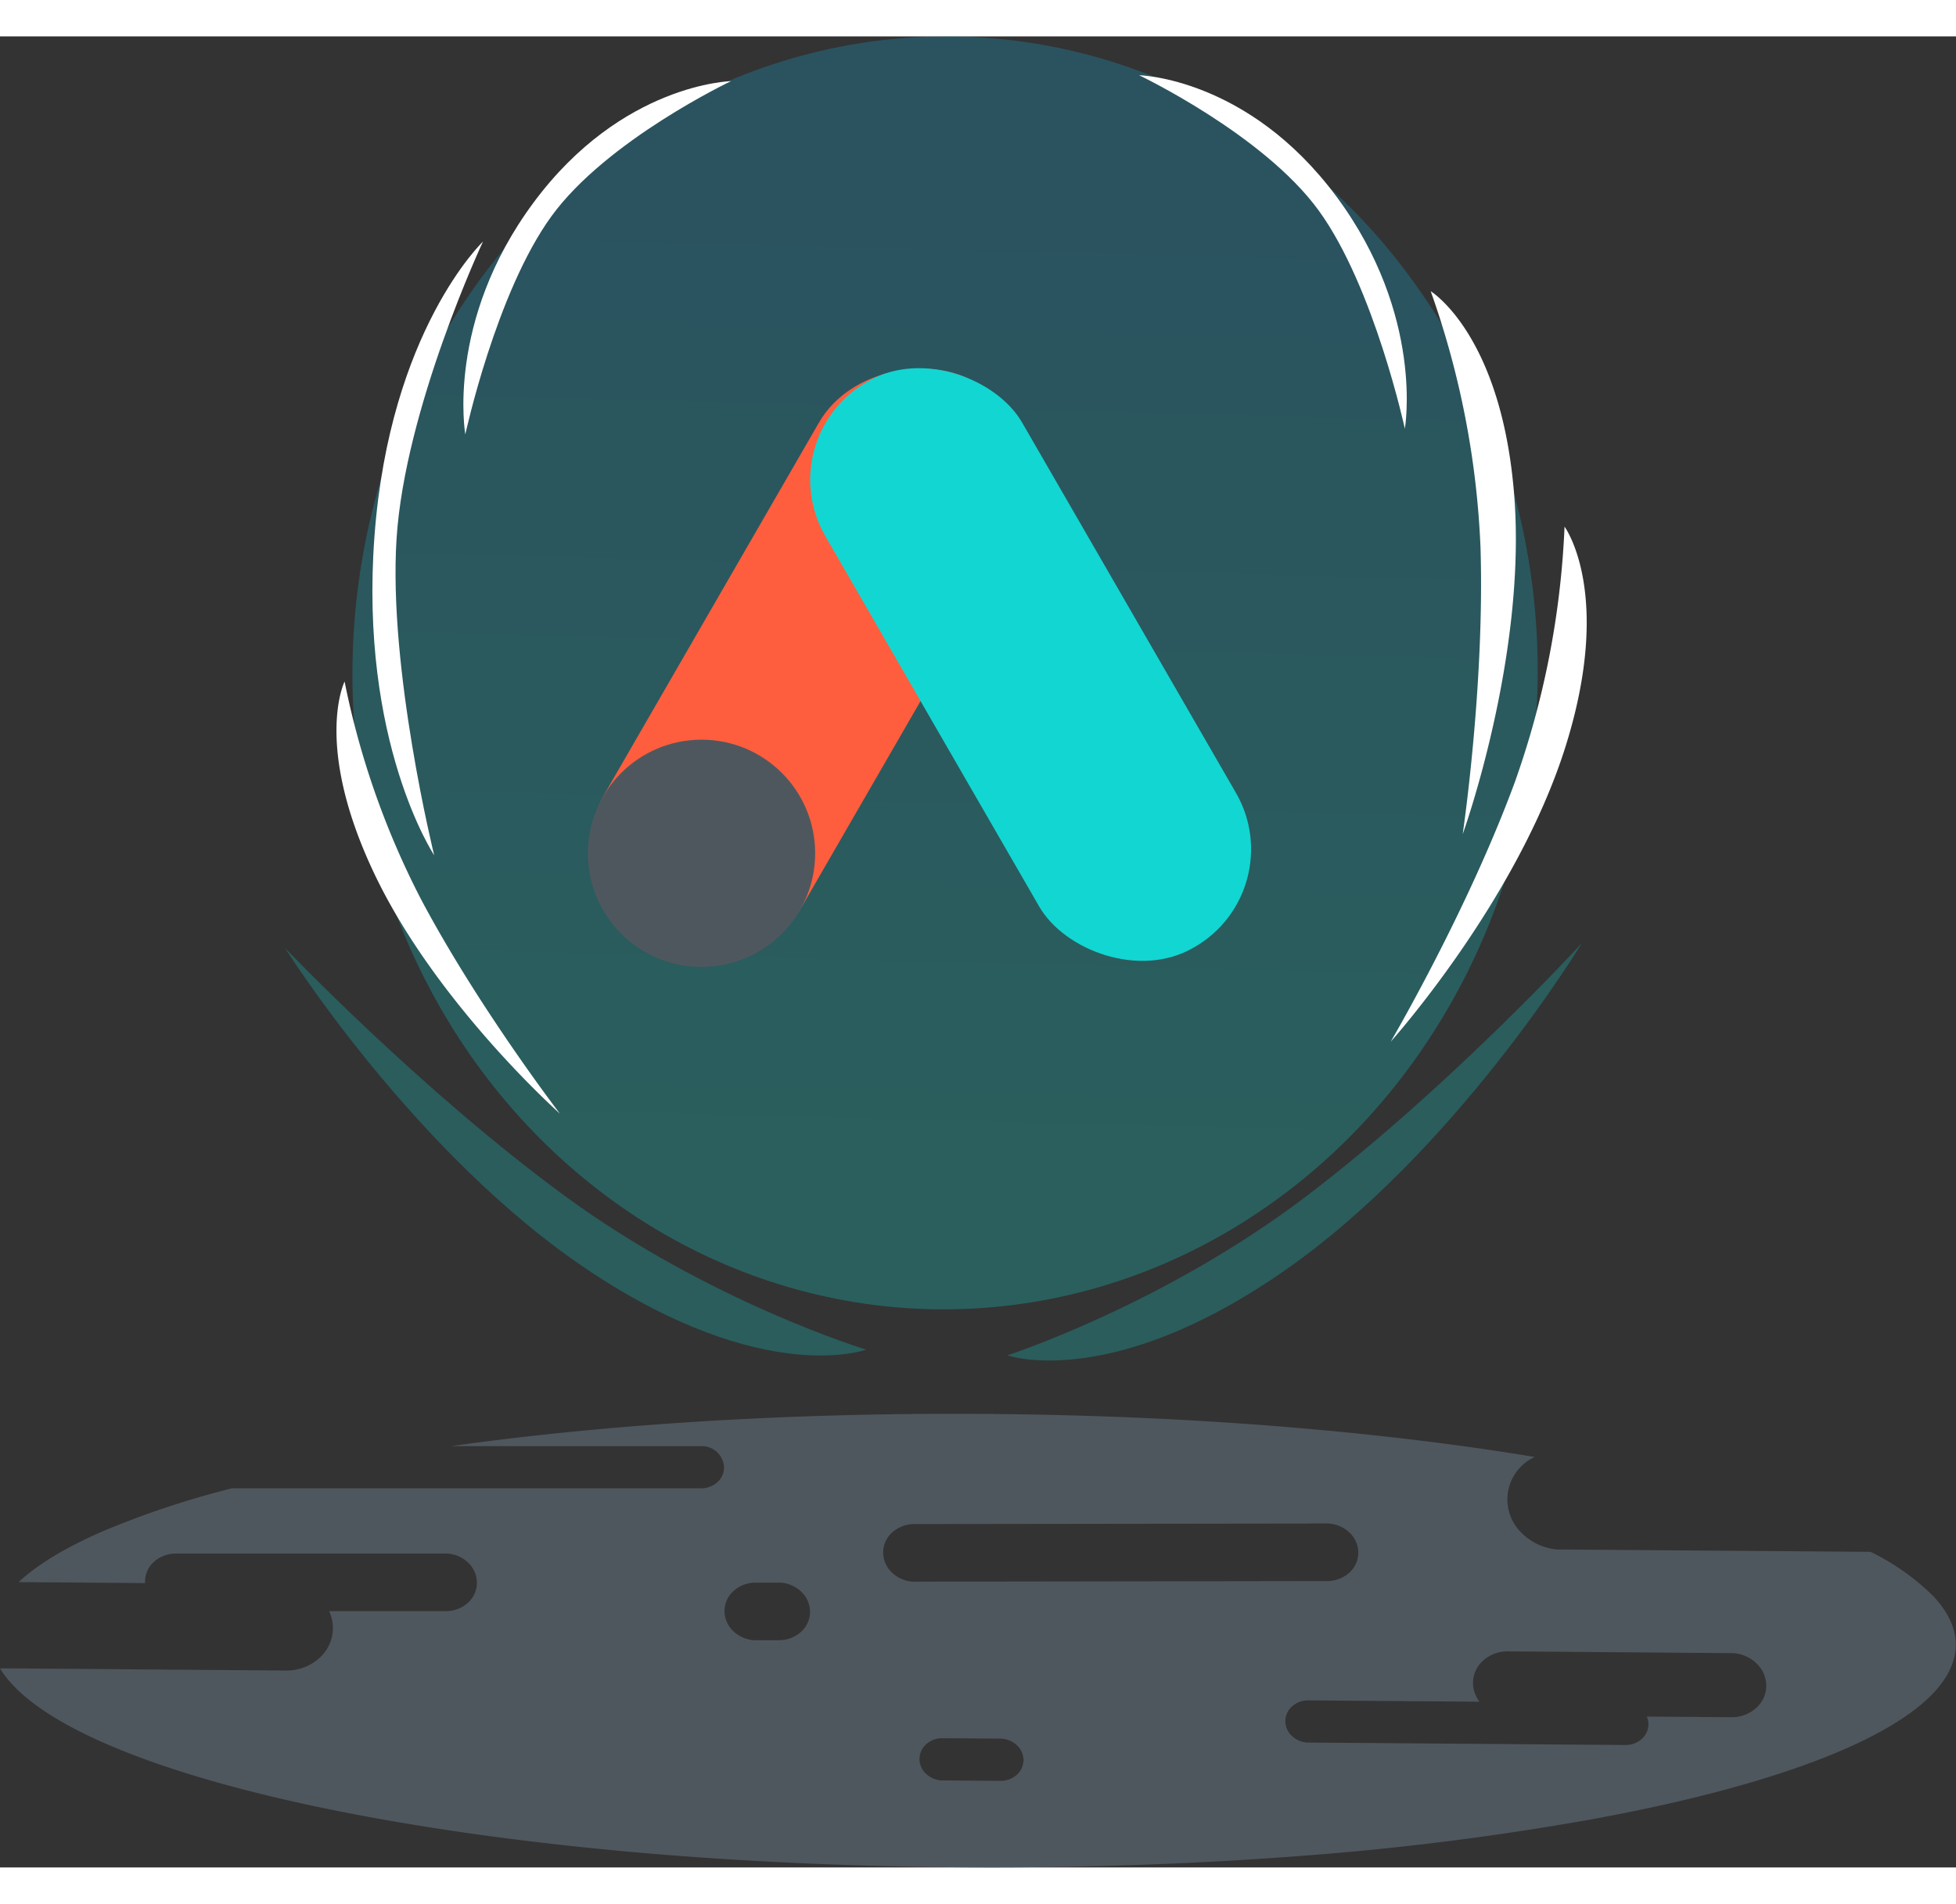 <svg xmlns="http://www.w3.org/2000/svg" xmlns:xlink="http://www.w3.org/1999/xlink" viewBox="0 0 363.91 340.73" width="350px"><rect x="0" y="0" width="363.91" height="340.73" fill="#333333" stroke="none"/><defs><style>.cls-1{fill:#4f575e;}.cls-2,.cls-6{isolation:isolate;}.cls-2{opacity:0.27;fill:url(#Dégradé_sans_nom_2);}.cls-3{fill:#fff;}.cls-4{fill:#ff5e3e;}.cls-5,.cls-6{fill:#12d6d1;}.cls-6{opacity:0.26;}</style><linearGradient id="Dégradé_sans_nom_2" x1="-2003.53" y1="314.18" x2="-2002.78" y2="314.18" gradientTransform="matrix(236.89, 0, 0, -220.52, 474703.31, 69399.89)" gradientUnits="userSpaceOnUse"><stop offset="0" stop-color="#12d6d1"/><stop offset="1" stop-color="#12a9d6"/></linearGradient></defs><g id="Calque_2" data-name="Calque 2"><g id="Calque_1-2" data-name="Calque 1"><path id="Soustraction_5" data-name="Soustraction 5" class="cls-1" d="M119.2,338c-31-2.71-58.55-7.32-79.57-13.32-21.28-6.08-35-13.34-39.63-21H.13a6.68,6.68,0,0,0,.78,0l52.28.41a9.12,9.12,0,0,0,6.5-2.58,7.5,7.5,0,0,0,2.25-5.38,7.32,7.32,0,0,0-.71-3.09H82.88a6.08,6.08,0,0,0,4.35-1.72,5,5,0,0,0,1.5-3.61,5.19,5.19,0,0,0-1.58-3.65,6.25,6.25,0,0,0-3.84-1.74l-.52,0H32.84A6.15,6.15,0,0,0,28.48,284a5,5,0,0,0-1.5,3.6,1.48,1.48,0,0,0,0,.21l-23.51-.18c3.48-3.26,8.67-6.4,15.44-9.36a165.17,165.17,0,0,1,24.26-8.09h87.33a4.48,4.48,0,0,0,3.16-1.32,3.66,3.66,0,0,0,1.05-2.66,4.16,4.16,0,0,0-4-3.87,3.53,3.53,0,0,0-.46,0H83.94c29-4.08,62.54-6.16,97-6,21.3.09,42.17,1,62,2.75,15.08,1.31,29.41,3.09,42.59,5.27a8.68,8.68,0,0,0-2.35,14.22,10.65,10.65,0,0,0,6.56,3c.3,0,.6,0,.89,0L348,282a43.65,43.65,0,0,1,11.75,8.31c2.72,2.93,4.11,5.93,4.12,8.94,0,3.21-1.55,6.42-4.64,9.51-4.6,4.59-12.5,8.93-23.48,12.9-10.79,3.89-24.24,7.32-40,10.18A531.35,531.35,0,0,1,243,338.51c-19.79,1.55-40.58,2.3-61.82,2.21S139.06,339.71,119.2,338Zm67.24-21.24-.38,0-10.71-.08a4.43,4.43,0,0,0-3.18,1.26,3.66,3.66,0,0,0-1.1,2.64,3.75,3.75,0,0,0,1.16,2.67,4.57,4.57,0,0,0,2.81,1.28h.38l10.71.09a4.51,4.51,0,0,0,3.19-1.26,3.74,3.74,0,0,0,1.1-2.64,3.8,3.8,0,0,0-1.17-2.67,4.51,4.51,0,0,0-2.81-1.27Zm136.14-15.91-.58,0-41.44-.33a6.78,6.78,0,0,0-4.84,1.92,5.57,5.57,0,0,0-1.67,4,5.73,5.73,0,0,0,1.22,3.45l-31.85-.25a4.43,4.43,0,0,0-3.18,1.26,3.69,3.69,0,0,0-1.11,2.64,3.8,3.8,0,0,0,1.17,2.67,4.57,4.57,0,0,0,2.81,1.28,2.35,2.35,0,0,0,.38,0l58.91.46a4.45,4.45,0,0,0,3.19-1.26,3.7,3.7,0,0,0,1.1-2.63,3.74,3.74,0,0,0-.3-1.4l15.71.12a6.78,6.78,0,0,0,4.84-1.92,5.52,5.52,0,0,0,1.67-4,5.75,5.75,0,0,0-1.77-4.06,6.92,6.92,0,0,0-4.27-1.94ZM145.29,287.73a4.71,4.71,0,0,0-.53,0l-4.11,0a6.07,6.07,0,0,0-4.36,1.73,5,5,0,0,0-1.5,3.6,5.16,5.16,0,0,0,1.59,3.65,6.23,6.23,0,0,0,3.84,1.74l.52,0,4.12,0a6.13,6.13,0,0,0,4.35-1.73,5,5,0,0,0,1.5-3.6,5.14,5.14,0,0,0-1.59-3.65A6.15,6.15,0,0,0,145.29,287.73Zm102-11-.53,0-76.59.1a6.15,6.15,0,0,0-4.36,1.73,5,5,0,0,0-1.5,3.6,5.14,5.14,0,0,0,1.59,3.65,6.15,6.15,0,0,0,3.83,1.74,4.58,4.58,0,0,0,.53,0l76.59-.11a6.1,6.1,0,0,0,4.36-1.72,5,5,0,0,0,1.5-3.61,5.16,5.16,0,0,0-1.59-3.65A6.2,6.2,0,0,0,247.26,276.74Z"/><g id="Groupe_27" data-name="Groupe 27"><g id="Groupe_26" data-name="Groupe 26"><ellipse id="Ellipse_7" data-name="Ellipse 7" class="cls-2" cx="175.84" cy="118.44" rx="118.44" ry="110.26" transform="translate(54.43 292.25) rotate(-89.03)"/><path id="Tracé_628" data-name="Tracé 628" class="cls-3" d="M266.18,47.42a161.94,161.94,0,0,1,9.26,47.51c.82,25.68-3.31,53.53-3.31,53.53s11.93-33,9.59-63S266.18,47.42,266.18,47.42Z"/><path id="Tracé_627" data-name="Tracé 627" class="cls-3" d="M291.08,91.23a161.83,161.83,0,0,1-9.23,47.49c-8.87,24.1-23.12,48.36-23.12,48.36s23.42-26.09,32.48-54.76S291.08,91.23,291.08,91.23Z"/><path id="Tracé_632" data-name="Tracé 632" class="cls-3" d="M64.11,120.05a153.79,153.79,0,0,0,14.22,40.52c10.68,20.15,25.84,39.89,25.84,39.89S81.18,180,69.7,155.93,64.11,120.05,64.11,120.05Z"/><path id="Tracé_631" data-name="Tracé 631" class="cls-3" d="M89.86,38.18S72.53,54.66,69.67,93s11.11,59.38,11.11,59.38-8.57-34.64-7-58.94S89.86,38.18,89.86,38.18Z"/><path id="Tracé_630" data-name="Tracé 630" class="cls-3" d="M136,8.33s-20.27.41-36.71,22.56S86.57,74.06,86.57,74.06s5.71-26.37,16-40.56S136,8.33,136,8.33Z"/><path id="Tracé_629" data-name="Tracé 629" class="cls-3" d="M211.93,7.23s20.27.41,36.71,22.57S261.37,73,261.37,73s-5.71-26.37-16-40.56S211.93,7.23,211.93,7.23Z"/></g><rect id="Rectangle_39" data-name="Rectangle 39" class="cls-4" x="90.02" y="95.74" width="121.56" height="42.28" rx="21" transform="translate(-25.83 189.03) rotate(-60)"/><circle id="Ellipse_8" data-name="Ellipse 8" class="cls-1" cx="130.52" cy="152.01" r="21.14"/><rect id="Rectangle_40" data-name="Rectangle 40" class="cls-5" x="170.61" y="56.1" width="42.28" height="121.56" rx="21" transform="translate(-32.75 111.54) rotate(-30)"/><path id="Tracé_633" data-name="Tracé 633" class="cls-6" d="M161.15,244.37s-29.08-8.83-56-28.55S53,169.6,53,169.6s24.2,38.61,56.76,60.21S161.15,244.37,161.15,244.37Z"/><path id="Tracé_634" data-name="Tracé 634" class="cls-6" d="M187.41,245.43s28.94-9.35,55.54-29.54,51.34-47.15,51.34-47.15-23.53,39-55.73,61.23S187.41,245.43,187.41,245.43Z"/></g></g></g></svg>